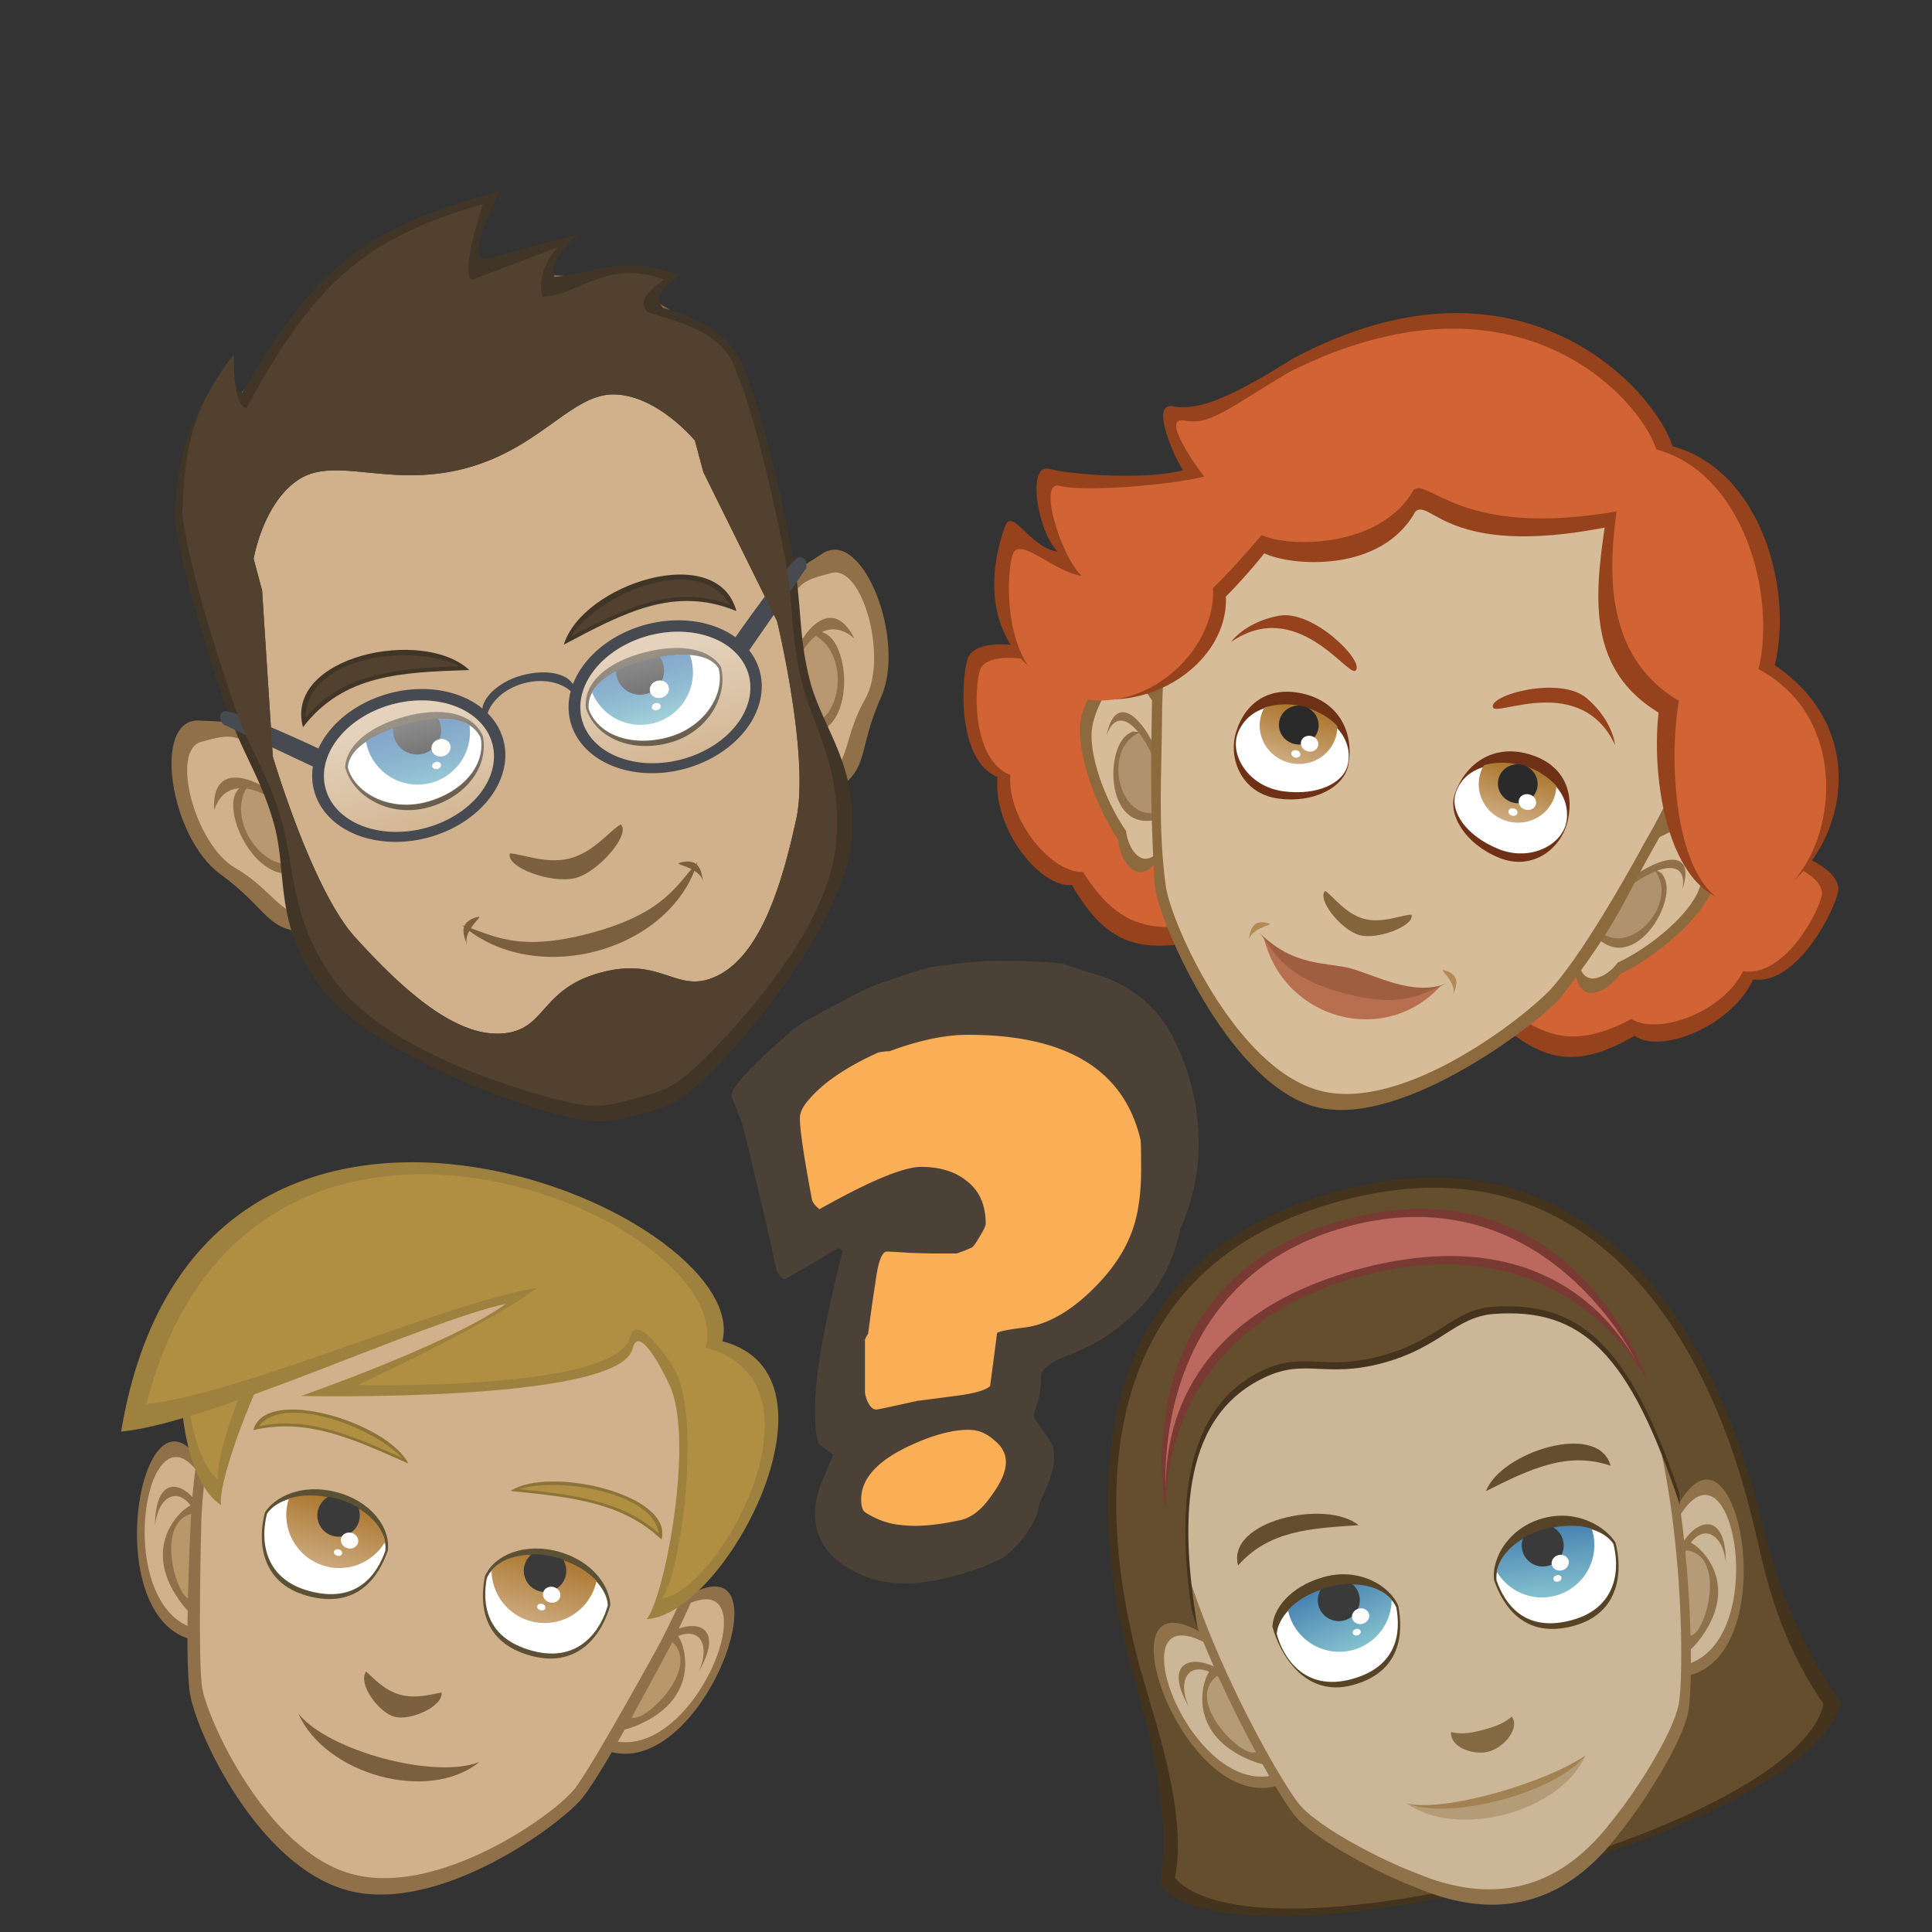<!--Created with Inkscape (http://www.inkscape.org/)--><svg xmlns:dc="http://purl.org/dc/elements/1.1/" xmlns:cc="http://creativecommons.org/ns#" xmlns:rdf="http://www.w3.org/1999/02/22-rdf-syntax-ns#" xmlns="http://www.w3.org/2000/svg" xmlns:xlink="http://www.w3.org/1999/xlink" xmlns:sodipodi="http://sodipodi.sourceforge.net/DTD/sodipodi-0.dtd" xmlns:inkscape="http://www.inkscape.org/namespaces/inkscape" width="100" height="100" sodipodi:version="0.32" inkscape:version="0.92.1 r15371" version="1.0" sodipodi:docname="family.svg"><rect width="100%" height="100%" fill="#333333" stroke="none"/><sodipodi:namedview pagecolor="#ffffff" bordercolor="#666666" borderopacity="1.0" inkscape:pageopacity="0.0" inkscape:pageshadow="2" inkscape:zoom="6.3055708" inkscape:cx="1.4109351" inkscape:cy="20.870502" inkscape:document-units="px" inkscape:current-layer="g984" height="100px" width="100px" inkscape:window-width="1884" inkscape:window-height="1051" inkscape:window-x="0" inkscape:window-y="0" showgrid="false" inkscape:snap-global="false" inkscape:window-maximized="1"/><defs><linearGradient gradientTransform="matrix(-.265 0 0 .265 67.684 232.308)" gradientUnits="userSpaceOnUse" y2="133.987" x2="91.167" y1="116.815" x1="91.167" id="e" xlink:href="#c" inkscape:collect="always"/><linearGradient id="b" inkscape:collect="always"><stop offset="0" style="stop-color:#2e67a5;stop-opacity:1"/><stop offset="1" style="stop-color:#8eccd3;stop-opacity:1"/></linearGradient><linearGradient id="a" inkscape:collect="always"><stop offset="0" style="stop-color:#fff;stop-opacity:1"/><stop offset="1" style="stop-color:#fff;stop-opacity:0"/></linearGradient><linearGradient gradientTransform="translate(.012)" gradientUnits="userSpaceOnUse" y2="271.605" x2="25.419" y1="263.195" x1="25.372" id="h" xlink:href="#a" inkscape:collect="always"/><linearGradient gradientTransform="matrix(-1 0 0 1 67.804 -.024)" gradientUnits="userSpaceOnUse" y2="267.677" x2="28.142" y1="263.067" x1="28.154" id="g" xlink:href="#b" inkscape:collect="always"/><linearGradient gradientTransform="translate(.012 -.024)" gradientUnits="userSpaceOnUse" y2="268.345" x2="27.675" y1="263.401" x1="27.753" id="f" xlink:href="#b" inkscape:collect="always"/><linearGradient gradientTransform="translate(-.106)" gradientUnits="userSpaceOnUse" y2="271.888" x2="-42.305" y1="262.959" x1="-42.494" id="i" xlink:href="#a" inkscape:collect="always"/><linearGradient inkscape:collect="always" id="c"><stop style="stop-color:#ad7932;stop-opacity:1" offset="0"/><stop style="stop-color:#d3b48e;stop-opacity:1" offset="1"/></linearGradient><linearGradient gradientTransform="matrix(.265 0 0 .265 0 232.308)" gradientUnits="userSpaceOnUse" y2="133.987" x2="91.167" y1="116.815" x1="91.167" id="d" xlink:href="#c" inkscape:collect="always"/><linearGradient gradientTransform="matrix(-.265 0 0 .265 67.342 229.749)" gradientUnits="userSpaceOnUse" y2="150.128" x2="90.721" y1="127.985" x1="90.721" id="k" xlink:href="#c" inkscape:collect="always"/><linearGradient gradientTransform="matrix(.265 0 0 .265 .53 229.749)" gradientUnits="userSpaceOnUse" y2="150.128" x2="90.721" y1="127.985" x1="90.721" id="j" xlink:href="#c" inkscape:collect="always"/><linearGradient gradientTransform="matrix(-.265 0 0 .265 67.273 229.22)" gradientUnits="userSpaceOnUse" y2="150.128" x2="90.721" y1="120.179" x1="86.261" id="m" xlink:href="#b" inkscape:collect="always"/><linearGradient gradientTransform="matrix(.265 0 0 .265 .46 229.22)" gradientUnits="userSpaceOnUse" y2="150.128" x2="90.721" y1="120.179" x1="86.261" id="l" xlink:href="#b" inkscape:collect="always"/></defs><g style="display:inline" inkscape:groupmode="layer" inkscape:label="Calque 1"><g transform="scale(.717) rotate(15 864.95 416.989)" inkscape:label="Calque 1"><path sodipodi:nodetypes="cccscsc" inkscape:connector-curvature="0" d="M23.653 280.83c-4.543 2.406-7.082 2.673-10.824-1.069-2.138.802-6.548-2.405-7.216-6.147-3.208-.401-4.41-6.415-4.277-7.75.134-1.337 3.074-2.273 6.415-1.605.668-.668 6.548-8.552 9.622-4.944 3.073 3.608 6.28 21.515 6.28 21.515z" style="display:inline;fill:#96421d;fill-opacity:1;stroke:none;stroke-width:.265px;stroke-linecap:butt;stroke-linejoin:miter;stroke-opacity:1"/><path sodipodi:nodetypes="cccscsc" inkscape:connector-curvature="0" d="M23.653 279.576c-4.326 2.114-6.743 2.349-10.306-.94-2.036.705-6.234-2.113-6.87-5.4-3.054-.353-4.2-5.637-4.072-6.811.127-1.175 2.926-1.997 6.107-1.41.636-.587 6.235-7.515 9.161-4.344 2.927 3.17 5.98 18.905 5.98 18.905z" style="display:inline;fill:#d16335;fill-opacity:1;stroke:none;stroke-width:.242px;stroke-linecap:butt;stroke-linejoin:miter;stroke-opacity:1"/><path style="display:inline;fill:#8c6a3e;fill-opacity:1;stroke:none;stroke-width:.265px;stroke-linecap:butt;stroke-linejoin:miter;stroke-opacity:1" d="M16.252 265.155c-1.04-.755-2.93-2.456-3.686-1.984-1.614.13-2.447 3.749-2.173 5.197.492 2.6 3.089 5.918 4.82 7.37.472 1.324 2.078 2.93 3.023.946.945-1.985-1.984-11.529-1.984-11.529z" inkscape:connector-curvature="0" sodipodi:nodetypes="ccscsc"/><path style="display:inline;fill:#d7bc99;fill-opacity:1;stroke:none;stroke-width:.23px;stroke-linecap:butt;stroke-linejoin:miter;stroke-opacity:1" d="M16.317 266.56c-.918-.647-2.682-2.671-3.35-2.267-1.425.111-1.877 3.118-1.635 4.36.435 2.227 2.728 5.07 4.256 6.315.417 1.133 1.835 2.51 2.67.81.834-1.7-1.941-9.217-1.941-9.217z" inkscape:connector-curvature="0" sodipodi:nodetypes="ccscsc"/><path style="display:inline;opacity:1;fill:#b0936e;fill-opacity:1;stroke:none;stroke-width:.161;stroke-linecap:butt;stroke-linejoin:round;stroke-miterlimit:4;stroke-dasharray:none;stroke-opacity:1" d="M15.87 273.556c-.863-.399-1.888-1.614-2.153-2.787-.258-1.144-.152-2.21.448-2.866l.667-.09.542.425c.225.124.797.774 1.06 1.01l.147.807.543 1.187c1.174 2.568-.542 2.644-1.255 2.314z" inkscape:connector-curvature="0" sodipodi:nodetypes="cccccccsc"/><path sodipodi:nodetypes="cccscsc" inkscape:connector-curvature="0" d="M44.055 280.83c4.544 2.406 7.083 2.673 10.825-1.069 2.138.802 6.548-2.405 7.216-6.147 3.207-.401 4.41-6.415 4.276-7.75-.133-1.337-3.073-2.273-6.414-1.605-.668-.668-6.548-8.552-9.622-4.944-3.073 3.608-6.28 21.515-6.28 21.515z" style="display:inline;fill:#96421d;fill-opacity:1;stroke:none;stroke-width:.265px;stroke-linecap:butt;stroke-linejoin:miter;stroke-opacity:1"/><path sodipodi:nodetypes="cccscsc" inkscape:connector-curvature="0" d="M44.055 279.576c4.326 2.114 6.744 2.349 10.306-.94 2.036.705 6.235-2.113 6.871-5.4 3.054-.353 4.199-5.637 4.072-6.811-.128-1.175-2.927-1.997-6.108-1.41-.636-.587-6.234-7.515-9.16-4.344-2.927 3.17-5.98 18.905-5.98 18.905z" style="display:inline;fill:#d16335;fill-opacity:1;stroke:none;stroke-width:.242px;stroke-linecap:butt;stroke-linejoin:miter;stroke-opacity:1"/><path style="display:inline;fill:#8c6a3e;fill-opacity:1;stroke:none;stroke-width:.265px;stroke-linecap:butt;stroke-linejoin:miter;stroke-opacity:1" d="M51.672 265.155c1.04-.755 2.93-2.456 3.685-1.984 1.615.13 2.448 3.749 2.173 5.197-.492 2.6-3.088 5.918-4.819 7.37-.472 1.324-2.079 2.93-3.024.946-.944-1.985 1.985-11.529 1.985-11.529z" inkscape:connector-curvature="0" sodipodi:nodetypes="ccscsc"/><path style="display:inline;fill:#d7bc99;fill-opacity:1;stroke:none;stroke-width:.23px;stroke-linecap:butt;stroke-linejoin:miter;stroke-opacity:1" d="M51.607 266.56c.918-.647 2.681-2.671 3.349-2.267 1.426.111 1.878 3.118 1.636 4.36-.435 2.227-2.728 5.07-4.256 6.315-.417 1.133-1.836 2.51-2.67.81-.835-1.7 1.94-9.217 1.94-9.217z" inkscape:connector-curvature="0" sodipodi:nodetypes="ccscsc"/><path style="display:inline;opacity:1;fill:#b0936e;fill-opacity:1;stroke:none;stroke-width:.161;stroke-linecap:butt;stroke-linejoin:round;stroke-miterlimit:4;stroke-dasharray:none;stroke-opacity:1" d="M52.054 273.556c.862-.399 1.888-1.614 2.152-2.787.259-1.144.153-2.21-.448-2.866l-.6-.157-.742.626c-.225.124-.664.64-.927.876l-.147.807-.61 1.521c-1.05 2.621.61 2.31 1.322 1.98z" inkscape:connector-curvature="0" sodipodi:nodetypes="cccccccsc"/><path style="display:inline;fill:#8f7049;fill-opacity:1;stroke:none;stroke-width:.231px;stroke-linecap:butt;stroke-linejoin:miter;stroke-opacity:1" d="M55.48 268.685c-.37-4.522-7.171 3.851-4.477 4.614 2.339.534 4.407-3.73 2.202-5.448 2.48-.076 1.14 7.246-2.355 5.97-3.529-1.287 4.962-11.22 4.63-5.136z" inkscape:connector-curvature="0" sodipodi:nodetypes="cccscc"/><path style="display:inline;fill:#8f7049;fill-opacity:1;stroke:none;stroke-width:.231px;stroke-linecap:butt;stroke-linejoin:miter;stroke-opacity:1" d="M12.443 268.685c.371-4.522 7.172 3.851 4.477 4.614-2.339.534-4.407-3.73-2.202-5.448-2.48-.076-1.14 7.246 2.355 5.97 3.53-1.287-4.961-11.22-4.63-5.136z" inkscape:connector-curvature="0" sodipodi:nodetypes="cccscc"/><path style="display:inline;fill:#8c6a3e;fill-opacity:1;stroke:none;stroke-width:.277px;stroke-linecap:butt;stroke-linejoin:miter;stroke-opacity:1" d="M33.937 290.675c-6.628 0-14.674-10.402-15.364-12.52-1.693-5.199-2.312-7.556-3.37-11.802-.539-2.162-7.78-28.972 18.734-28.972 26.514 0 19.856 24.66 18.734 28.972-1.058 4.07-1.046 5.9-3.704 12.207-.602 1.43-8.401 12.115-15.03 12.115z" inkscape:connector-curvature="0" sodipodi:nodetypes="sssssss"/><path style="display:inline;fill:#d7bc99;fill-opacity:1;stroke:none;stroke-width:.265px;stroke-linecap:butt;stroke-linejoin:miter;stroke-opacity:1" d="M33.937 289.466c-6.35 0-13.529-9.002-14.527-11.35-1.615-3.799-2.406-7.786-3.465-11.864-.534-2.059-7.408-27.662 17.992-27.662 25.4 0 19.106 23.556 17.992 27.662 0 0-1.893 8.09-3.704 11.704-1.124 2.242-7.938 11.51-14.288 11.51z" inkscape:connector-curvature="0" sodipodi:nodetypes="sssssss"/><path style="display:inline;opacity:1;fill:#b86f4f;fill-opacity:1;stroke:none;stroke-width:.509;stroke-linecap:butt;stroke-linejoin:round;stroke-miterlimit:4;stroke-dasharray:none;stroke-opacity:1" d="M40.44 279.875c-2.73 5.345-10.291 5.347-13.23 0 1.417 1.095 2.439 1.793 6.614 1.793s5.198-.698 6.615-1.793z" inkscape:connector-curvature="0" sodipodi:nodetypes="ccsc"/><path style="display:inline;fill:#84643a;fill-opacity:1;stroke:none;stroke-width:.237px;stroke-linecap:butt;stroke-linejoin:miter;stroke-opacity:1" d="M30.601 275.438c.66.22 1.842 1.22 3.224 1.22 1.381 0 2.533-.976 3.236-1.177.448.689-1.855 2.397-3.236 2.397-1.382 0-3.684-1.708-3.224-2.44z" inkscape:connector-curvature="0" sodipodi:nodetypes="czczc"/><path style="display:inline;opacity:1;fill:#a05e41;fill-opacity:1;stroke:none;stroke-width:.537;stroke-linecap:butt;stroke-linejoin:round;stroke-miterlimit:4;stroke-dasharray:none;stroke-opacity:1" d="M40.776 279.632c-2.073 1.544-5.137.732-6.953.732-1.816 0-3.926.949-6.95-.732 1.49 1.162 2.563 2.588 6.951 2.588s5.462-1.426 6.952-2.588z" inkscape:connector-curvature="0" sodipodi:nodetypes="czcsc"/><path style="display:inline;opacity:1;fill:#6f3116;fill-opacity:1;stroke:none;stroke-width:.523;stroke-linecap:butt;stroke-linejoin:round;stroke-miterlimit:4;stroke-dasharray:none;stroke-opacity:1" d="M29.86 266.24c.119 1.596-1.662 3.321-4.3 3.639-2.563.309-4.237-1.794-4.142-3.9.102-2.287 1.56-3.885 4.143-3.885 2.583 0 4.13 1.862 4.3 4.146z" inkscape:connector-curvature="0" sodipodi:nodetypes="sssss"/><path inkscape:connector-curvature="0" style="display:inline;opacity:1;fill:#fff;fill-opacity:1;stroke:none;stroke-width:.462;stroke-linecap:butt;stroke-linejoin:round;stroke-miterlimit:4;stroke-dasharray:none;stroke-opacity:1" d="M29.813 266.299c0 1.272-1.485 2.653-4.016 2.976-2.51.321-4.527-1.569-4.218-3.369.313-1.826 2.005-2.773 3.982-2.773 2.53 0 4.252 1.34 4.252 3.166z" sodipodi:nodetypes="sssss"/><path style="display:inline;opacity:1;fill:url(#d);fill-opacity:1;stroke:none;stroke-width:.529;stroke-linecap:butt;stroke-linejoin:round;stroke-miterlimit:4;stroke-dasharray:none;stroke-opacity:1" d="M25.56 263c-.88 0-1.822.294-2.624.781a2.806 2.74 0 0 0-.085.652 2.806 2.74 0 0 0 2.807 2.74 2.806 2.74 0 0 0 2.806-2.74 2.806 2.74 0 0 0-.099-.72c-.724-.45-1.684-.713-2.804-.713z" inkscape:connector-curvature="0"/><ellipse style="display:inline;opacity:1;fill:#2a2a2a;fill-opacity:1;stroke:none;stroke-width:.271;stroke-linecap:butt;stroke-linejoin:round;stroke-miterlimit:4;stroke-dasharray:none;stroke-opacity:1" cx="25.658" cy="264.366" rx="1.437" ry="1.403"/><ellipse style="display:inline;opacity:1;fill:#fff;fill-opacity:1;stroke:none;stroke-width:.529;stroke-linecap:butt;stroke-linejoin:round;stroke-miterlimit:4;stroke-dasharray:none;stroke-opacity:1" cx="26.76" cy="265.463" rx="0.635" ry="0.568"/><ellipse style="display:inline;opacity:1;fill:#fff;fill-opacity:1;stroke:none;stroke-width:.529;stroke-linecap:butt;stroke-linejoin:round;stroke-miterlimit:4;stroke-dasharray:none;stroke-opacity:1" cx="25.992" cy="266.432" rx="0.334" ry="0.267"/><path style="display:inline;fill:#b38a54;fill-opacity:.992;stroke:none;stroke-width:.268px;stroke-linecap:butt;stroke-linejoin:miter;stroke-opacity:1" d="M26.17 280.331c0-.529-.277-1.587 1.088-1.587.544 0-1.089.529-1.089 1.587z" inkscape:connector-curvature="0" sodipodi:nodetypes="csc"/><path style="display:inline;fill:#b38a54;fill-opacity:.992;stroke:none;stroke-width:.268px;stroke-linecap:butt;stroke-linejoin:miter;stroke-opacity:1" d="M41.479 280.331c0-.529.276-1.587-1.089-1.587-.544 0 1.089.529 1.089 1.587z" inkscape:connector-curvature="0" sodipodi:nodetypes="csc"/><path style="display:inline;opacity:1;fill:#6f3116;fill-opacity:1;stroke:none;stroke-width:.523;stroke-linecap:butt;stroke-linejoin:round;stroke-miterlimit:4;stroke-dasharray:none;stroke-opacity:1" d="M37.824 266.24c-.118 1.596 1.662 3.321 4.3 3.639 2.563.309 4.17-1.794 4.076-3.9-.103-2.287-1.493-3.885-4.076-3.885-2.584 0-4.13 1.862-4.3 4.146z" inkscape:connector-curvature="0" sodipodi:nodetypes="sssss"/><path inkscape:connector-curvature="0" style="display:inline;opacity:1;fill:#fff;fill-opacity:1;stroke:none;stroke-width:.462;stroke-linecap:butt;stroke-linejoin:round;stroke-miterlimit:4;stroke-dasharray:none;stroke-opacity:1" d="M37.871 266.299c0 1.272 1.485 2.653 4.016 2.976 2.511.321 4.527-1.569 4.218-3.369-.313-1.826-2.004-2.773-3.981-2.773-2.532 0-4.253 1.34-4.253 3.166z" sodipodi:nodetypes="sssss"/><path style="display:inline;opacity:1;fill:url(#e);fill-opacity:1;stroke:none;stroke-width:.529;stroke-linecap:butt;stroke-linejoin:round;stroke-miterlimit:4;stroke-dasharray:none;stroke-opacity:1" d="M42.123 263c.88 0 1.823.294 2.626.781a2.806 2.74 0 0 1 .084.652 2.806 2.74 0 0 1-2.807 2.74 2.806 2.74 0 0 1-2.806-2.74 2.806 2.74 0 0 1 .099-.72c.724-.45 1.684-.713 2.804-.713z" inkscape:connector-curvature="0"/><ellipse transform="scale(-1 1)" style="display:inline;opacity:1;fill:#2a2a2a;fill-opacity:1;stroke:none;stroke-width:.271;stroke-linecap:butt;stroke-linejoin:round;stroke-miterlimit:4;stroke-dasharray:none;stroke-opacity:1" cx="-42.026" cy="264.366" rx="1.437" ry="1.403"/><ellipse transform="scale(-1 1)" style="display:inline;opacity:1;fill:#fff;fill-opacity:1;stroke:none;stroke-width:.529;stroke-linecap:butt;stroke-linejoin:round;stroke-miterlimit:4;stroke-dasharray:none;stroke-opacity:1" cx="-43.04" cy="265.463" rx="0.635" ry="0.568"/><ellipse transform="scale(-1 1)" style="display:inline;opacity:1;fill:#fff;fill-opacity:1;stroke:none;stroke-width:.529;stroke-linecap:butt;stroke-linejoin:round;stroke-miterlimit:4;stroke-dasharray:none;stroke-opacity:1" cx="-42.221" cy="266.432" rx="0.334" ry="0.267"/><path sodipodi:nodetypes="cssc" inkscape:connector-curvature="0" d="M19.377 259.844c3.742-4.41 8.808.268 9.22-.334.542-.789-4.075-3.474-6.347-2.405-2.272 1.069-2.873 2.74-2.873 2.74z" style="display:inline;fill:#96421d;fill-opacity:1;stroke:none;stroke-width:.265px;stroke-linecap:butt;stroke-linejoin:miter;stroke-opacity:1"/><path sodipodi:nodetypes="cssc" inkscape:connector-curvature="0" d="M48.087 259.844c-3.742-4.41-8.808.268-9.22-.334-.542-.789 4.075-3.474 6.347-2.405 2.272 1.069 2.873 2.74 2.873 2.74z" style="display:inline;fill:#96421d;fill-opacity:1;stroke:none;stroke-width:.265px;stroke-linecap:butt;stroke-linejoin:miter;stroke-opacity:1"/><path sodipodi:nodetypes="ccscccscscsscccc" inkscape:connector-curvature="0" d="M43.298 244.882c.61 5.296 1.572 10.25 7.216 11.894.802 5.345 4.677 13.63 9.889 11.493 5.212-2.139 6.949-13.631-2.673-16.972-.133-5.746-4.677-13.353-11.225-13.353-2.138-3.474-14.433-11.76-28.063.936-3.609 3.875-5.613 5.468-7.484 5.602-1.87.133 1.336 3.875 1.87 4.276-2.27 1.336-7.616 2.405-9.353 2.405-1.738 0 .4 4.677 2.138 5.613-2.005.267-4.01-2.272-4.143-.802-.134 1.47-.535 8.018 5.88 10.023 6.414 2.004 12.428-4.143 10.824-9.221 1.203-2.138 1.871-3.742 1.871-3.742 2.138.401 8.553-.802 9.756-5.746.847-1.19 3.135 2.639 13.497-2.406z" style="display:inline;fill:#96421d;fill-opacity:1;stroke:none;stroke-width:.265px;stroke-linecap:butt;stroke-linejoin:miter;stroke-opacity:1"/><path sodipodi:nodetypes="ccscccscscsscccc" inkscape:connector-curvature="0" d="M43.827 243.531c.61 5.037 2.235 10.477 7.879 12.04.468 5.084 3.721 14.325 8.301 13.113 5.806-1.536 5.705-14.706-3.335-16.808-.134-5.464-4.677-13.407-11.225-13.407-2.139-3.305-13.375-10.655-27.005 1.418-3.609 3.686-4.555 5.252-6.426 5.38-1.87.127 1.866 3.156 2.4 3.537-2.271 1.271-8.146 3.346-9.883 3.346-1.737 0 1.46 4.977 3.196 5.867-2.004.254-5.067-1.632-5.2-.234-.134 1.398 1.213 7.369 4.82 8.473 6.4 1.96 11.37-4.998 9.767-9.827 1.203-2.033 2.4-4.616 2.4-4.616 2.138.38 8.553-1.292 9.755-5.994.848-1.133 4.194 2.51 14.556-2.288z" style="display:inline;fill:#d16335;fill-opacity:1;stroke:none;stroke-width:.258px;stroke-linecap:butt;stroke-linejoin:miter;stroke-opacity:1"/></g><g transform="rotate(-15 -634.965 122.296) scale(.798)" inkscape:label="Calque 1"><path sodipodi:nodetypes="ccscc" inkscape:connector-curvature="0" d="M18.384 263.7c-2.535-3.14-2.535-3.14-5.464-4.055-2.93-.915-3.779 6.834-1.244 9.976 2.535 3.141 1.807 4.299 4.736 5.213 2.93.915 1.972-11.133 1.972-11.133z" style="display:inline;fill:#8f7049;fill-opacity:1;stroke:none;stroke-width:.328px;stroke-linecap:butt;stroke-linejoin:miter;stroke-opacity:1"/><path inkscape:connector-curvature="0" d="M16.945 263.133c-2.117-2.116-2.117-2.116-4.233-2.116-2.117 0-2.117 6.35 0 8.466 2.116 2.117 2.116 4.234 4.233 4.234 2.117 0 0-10.584 0-10.584z" style="display:inline;fill:#d0b18b;fill-opacity:1;stroke:none;stroke-width:.265px;stroke-linecap:butt;stroke-linejoin:miter;stroke-opacity:1"/><path inkscape:connector-curvature="0" d="M15.799 270.38c-.862-.398-1.699-1.565-1.963-2.739-.259-1.144-.011-2.447.59-3.102l.265-.29.409.225c.224.123.623.418.886.654l.477.43v2.498c0 2.823.049 2.655-.664 2.325z" style="display:inline;opacity:1;fill:#b99871;fill-opacity:1;stroke:none;stroke-width:.161;stroke-linecap:butt;stroke-linejoin:round;stroke-miterlimit:4;stroke-dasharray:none;stroke-opacity:1"/><path sodipodi:nodetypes="cccscc" inkscape:connector-curvature="0" d="M12.373 265.51c2.382-3.608 7.171 3.851 4.477 4.614-2.339.534-4.077-3.918-1.871-5.637-2.673-.46-1.47 7.336 2.071 6.16 3.541-1.176-3.541-10.711-4.677-5.137z" style="display:inline;fill:#8f7049;fill-opacity:1;stroke:none;stroke-width:.231px;stroke-linecap:butt;stroke-linejoin:miter;stroke-opacity:1"/><path sodipodi:nodetypes="ccscc" inkscape:connector-curvature="0" d="M49.35 263.7c2.534-3.14 2.534-3.14 5.464-4.055 2.929-.915 3.778 6.834 1.243 9.976-2.535 3.141-1.806 4.299-4.736 5.213-2.93.915-1.972-11.133-1.972-11.133z" style="display:inline;fill:#8f7049;fill-opacity:1;stroke:none;stroke-width:.328px;stroke-linecap:butt;stroke-linejoin:miter;stroke-opacity:1"/><path inkscape:connector-curvature="0" d="M50.788 263.133c2.117-2.116 2.117-2.116 4.234-2.116 2.116 0 2.116 6.35 0 8.466-2.117 2.117-2.117 4.234-4.234 4.234-2.116 0 0-10.584 0-10.584z" style="display:inline;fill:#d0b18b;fill-opacity:1;stroke:none;stroke-width:.265px;stroke-linecap:butt;stroke-linejoin:miter;stroke-opacity:1"/><path inkscape:connector-curvature="0" d="M51.935 270.38c.861-.398 1.698-1.565 1.963-2.739.258-1.144.01-2.447-.59-3.102l-.266-.29-.408.225a5.973 5.973 0 0 0-.886.654l-.478.43v2.498c0 2.823-.048 2.655.665 2.325z" style="display:inline;opacity:1;fill:#b99871;fill-opacity:1;stroke:none;stroke-width:.161;stroke-linecap:butt;stroke-linejoin:round;stroke-miterlimit:4;stroke-dasharray:none;stroke-opacity:1"/><path sodipodi:nodetypes="sssssss" inkscape:connector-curvature="0" d="M33.878 289.736c-6.628 0-17.675-11.084-17.675-13.301V265.35c0-2.217-8.838-28.82 17.675-28.82 26.514 0 17.676 24.386 17.676 28.82v11.085c0 2.217-11.047 13.301-17.676 13.301z" style="display:inline;fill:#8f7049;fill-opacity:1;stroke:none;stroke-width:.277px;stroke-linecap:butt;stroke-linejoin:miter;stroke-opacity:1"/><path sodipodi:nodetypes="cccscc" inkscape:connector-curvature="0" d="M55.36 265.51c-2.381-3.608-7.17 3.851-4.476 4.614 2.338.534 4.076-3.918 1.87-5.637 2.673-.46 1.47 7.336-2.07 6.16-3.542-1.176 3.54-10.711 4.677-5.137z" style="display:inline;fill:#8f7049;fill-opacity:1;stroke:none;stroke-width:.231px;stroke-linecap:butt;stroke-linejoin:miter;stroke-opacity:1"/><path sodipodi:nodetypes="sssssss" inkscape:connector-curvature="0" d="M33.878 288.533c-6.35 0-16.933-10.583-16.933-12.7V265.25c0-2.117-8.467-27.517 16.933-27.517s16.934 23.284 16.934 27.517v10.583c0 2.117-10.584 12.7-16.934 12.7z" style="display:inline;fill:#d0b18b;fill-opacity:1;stroke:none;stroke-width:.265px;stroke-linecap:butt;stroke-linejoin:miter;stroke-opacity:1"/><path sodipodi:nodetypes="ccsc" inkscape:connector-curvature="0" d="M41.78 276.892c-3.26 5.164-12.292 5.166-15.804 0 1.693 1.058 2.915 2.645 7.902 2.645 4.988 0 6.21-1.587 7.903-2.645z" style="display:inline;opacity:1;fill:#7a603e;fill-opacity:1;stroke:none;stroke-width:.547;stroke-linecap:butt;stroke-linejoin:round;stroke-miterlimit:4;stroke-dasharray:none;stroke-opacity:1"/><path sodipodi:nodetypes="csc" inkscape:connector-curvature="0" d="M25.94 278.215c0-.53-.285-1.588 1.13-1.588.564 0-1.13.53-1.13 1.588z" style="display:inline;fill:#7a603e;fill-opacity:1;stroke:none;stroke-width:.273px;stroke-linecap:butt;stroke-linejoin:miter;stroke-opacity:1"/><path sodipodi:nodetypes="csc" inkscape:connector-curvature="0" d="M41.816 278.215c0-.53.286-1.588-1.13-1.588-.564 0 1.13.53 1.13 1.588z" style="display:inline;fill:#7a603e;fill-opacity:1;stroke:none;stroke-width:.273px;stroke-linecap:butt;stroke-linejoin:miter;stroke-opacity:1"/><path sodipodi:nodetypes="ccccssssssssscccccccssscccssssscccss" inkscape:connector-curvature="0" d="M40.637 231.54c-9.487-.067-13.181 2.08-19.51 8.291-.671-.489-.153-1.572.132-2.539-4.218 3.18-5.427 6.127-6.43 9.058-.526 3.428-.179 9.689-.001 12.55.22 3.532 1.019 5.272 1.058 8.467.04 3.194-1.602 6.094 0 10.583s8.147 9.481 11.642 11.642c3.495 2.16 4.119 2.116 6.35 2.116s2.855.044 6.35-2.116c3.495-2.16 10.04-7.153 11.642-11.642 1.602-4.489-.04-7.389 0-10.583.039-3.195.838-4.935 1.058-8.467.184-2.96.546-9.408-.063-12.9-.642-2.32-2.325-3.339-3.944-4.437-.435-.902.559-1.328 1.604-1.737-3.226-2.264-5.336-1.549-7.884-2.005-.104-.92 1.011-1.597 2.138-2.272h-6.28c-.707-.548.611-2.22 2.137-4.009zM24.31 246.058c2.408.018 5.143 2.259 9.567 2.259 5.057 0 7.907-2.927 10.584-2.117 2.676.81 4.233 4.233 4.233 4.233v2.117l2.117 10.583s-.222 9.018-2.117 12.7c-1.895 3.683-4.38 7.752-7.408 8.467-3.028.715-3.175-2.117-7.409-2.117-4.233 0-4.38 2.832-7.408 2.117-3.028-.715-5.513-4.784-7.408-8.467-1.895-3.682-2.117-12.7-2.117-12.7l2.117-10.583v-2.117s1.556-3.423 4.233-4.233a3.39 3.39 0 0 1 1.016-.142z" style="display:inline;fill:#413527;fill-opacity:1;stroke:none;stroke-width:.265px;stroke-linecap:butt;stroke-linejoin:miter;stroke-opacity:1"/><path sodipodi:nodetypes="cscsc" inkscape:connector-curvature="0" d="M30.447 265.395c-.149 2.03-2.096 3.546-4.66 3.542-2.575-.005-4.494-1.948-4.494-3.904.373-1.21 1.941-2.14 4.493-2.177 2.568-.037 4.426.897 4.66 2.54" style="display:inline;opacity:1;fill:#50422f;fill-opacity:1;stroke:none;stroke-width:.529;stroke-linecap:butt;stroke-linejoin:round;stroke-miterlimit:4;stroke-dasharray:none;stroke-opacity:1"/><path sodipodi:nodetypes="cscsc" inkscape:connector-curvature="0" d="M30.28 265.468c-.143 1.778-2.02 3.105-4.49 3.101-2.48-.004-4.33-1.771-4.33-3.484.36-1.06 1.87-1.662 4.33-1.694 2.473-.033 4.263.639 4.49 2.077" style="display:inline;opacity:1;fill:#fff;fill-opacity:1;stroke:none;stroke-width:.486;stroke-linecap:butt;stroke-linejoin:round;stroke-miterlimit:4;stroke-dasharray:none;stroke-opacity:1"/><path inkscape:connector-curvature="0" d="M25.79 263.367c-1.124.015-2.046.15-2.754.392a3.402 3.402 0 0 0-.015.286 3.402 3.402 0 0 0 3.402 3.402 3.402 3.402 0 0 0 3.371-2.974c-.727-.768-2.178-1.13-4.005-1.106z" style="display:inline;opacity:1;fill:url(#f);fill-opacity:1;stroke:none;stroke-width:.529;stroke-linecap:butt;stroke-linejoin:round;stroke-miterlimit:4;stroke-dasharray:none;stroke-opacity:1"/><path inkscape:connector-curvature="0" d="M25.79 263.343c-.289.004-.563.017-.825.036a1.56 1.56 0 0 0-.102.548 1.56 1.56 0 0 0 1.56 1.56 1.56 1.56 0 0 0 1.559-1.56 1.56 1.56 0 0 0-.052-.394c-.624-.137-1.346-.2-2.14-.19z" style="display:inline;opacity:1;fill:#3a3a3a;fill-opacity:1;stroke:none;stroke-width:.472;stroke-linecap:butt;stroke-linejoin:round;stroke-miterlimit:4;stroke-dasharray:none;stroke-opacity:1"/><ellipse ry="0.567" rx="0.626" cy="265.415" cx="27.63" style="display:inline;opacity:1;fill:#fdfcfa;fill-opacity:1;stroke:none;stroke-width:.529;stroke-linecap:butt;stroke-linejoin:round;stroke-miterlimit:4;stroke-dasharray:none;stroke-opacity:1"/><ellipse ry="0.236" rx="0.295" cy="266.455" cx="27.058" style="display:inline;opacity:1;fill:#fdfcfa;fill-opacity:1;stroke:none;stroke-width:.529;stroke-linecap:butt;stroke-linejoin:round;stroke-miterlimit:4;stroke-dasharray:none;stroke-opacity:1"/><path sodipodi:nodetypes="cscsc" inkscape:connector-curvature="0" d="M37.368 265.395c.15 2.03 2.096 3.546 4.66 3.542 2.575-.005 4.494-1.948 4.494-3.904-.372-1.21-1.941-2.14-4.493-2.177-2.568-.037-4.426.897-4.66 2.54" style="display:inline;opacity:1;fill:#50422f;fill-opacity:1;stroke:none;stroke-width:.529;stroke-linecap:butt;stroke-linejoin:round;stroke-miterlimit:4;stroke-dasharray:none;stroke-opacity:1"/><path sodipodi:nodetypes="cscsc" inkscape:connector-curvature="0" d="M37.535 265.468c.144 1.778 2.02 3.105 4.49 3.101 2.48-.004 4.33-1.771 4.33-3.484-.359-1.06-1.87-1.662-4.33-1.694-2.473-.033-4.263.639-4.49 2.077" style="display:inline;opacity:1;fill:#fff;fill-opacity:1;stroke:none;stroke-width:.486;stroke-linecap:butt;stroke-linejoin:round;stroke-miterlimit:4;stroke-dasharray:none;stroke-opacity:1"/><path inkscape:connector-curvature="0" d="M42.026 263.367c1.123.015 2.046.15 2.754.392a3.402 3.402 0 0 1 .014.286 3.402 3.402 0 0 1-3.402 3.402 3.402 3.402 0 0 1-3.37-2.974c.726-.768 2.177-1.13 4.004-1.106z" style="display:inline;opacity:1;fill:url(#g);fill-opacity:1;stroke:none;stroke-width:.529;stroke-linecap:butt;stroke-linejoin:round;stroke-miterlimit:4;stroke-dasharray:none;stroke-opacity:1"/><ellipse transform="scale(-1 1)" ry="0.236" rx="0.295" cy="266.455" cx="-41.804" style="display:inline;opacity:1;fill:#fdfcfa;fill-opacity:1;stroke:none;stroke-width:.529;stroke-linecap:butt;stroke-linejoin:round;stroke-miterlimit:4;stroke-dasharray:none;stroke-opacity:1"/><path inkscape:connector-curvature="0" d="M42.026 263.343c.288.004.562.017.824.036a1.56 1.56 0 0 1 .102.548 1.56 1.56 0 0 1-1.56 1.56 1.56 1.56 0 0 1-1.559-1.56 1.56 1.56 0 0 1 .052-.394c.624-.137 1.347-.2 2.141-.19z" style="display:inline;opacity:1;fill:#3a3a3a;fill-opacity:1;stroke:none;stroke-width:.472;stroke-linecap:butt;stroke-linejoin:round;stroke-miterlimit:4;stroke-dasharray:none;stroke-opacity:1"/><ellipse transform="scale(-1 1)" ry="0.567" rx="0.626" cy="265.415" cx="-42.291" style="display:inline;opacity:1;fill:#fdfcfa;fill-opacity:1;stroke:none;stroke-width:.529;stroke-linecap:butt;stroke-linejoin:round;stroke-miterlimit:4;stroke-dasharray:none;stroke-opacity:1"/><path inkscape:connector-curvature="0" d="M25.312 261.14a6.355 4.843 0 0 0-6.354 4.842 6.355 4.843 0 0 0 6.354 4.843 6.355 4.843 0 0 0 6.355-4.843 6.355 4.843 0 0 0-6.355-4.842zm0 .738a5.599 4.152 0 0 1 5.599 4.152 5.599 4.152 0 0 1-5.599 4.151 5.599 4.152 0 0 1-5.598-4.151 5.599 4.152 0 0 1 5.598-4.152z" style="display:inline;opacity:1;fill:#474a50;fill-opacity:1;stroke:none;stroke-width:.525;stroke-linecap:butt;stroke-linejoin:round;stroke-miterlimit:4;stroke-dasharray:none;stroke-opacity:1"/><ellipse ry="4.152" rx="5.599" cy="266.03" cx="25.312" style="display:inline;opacity:.42;fill:url(#h);fill-opacity:1;stroke:none;stroke-width:.457;stroke-linecap:butt;stroke-linejoin:round;stroke-miterlimit:4;stroke-dasharray:none;stroke-opacity:1"/><path d="M42.53 261.14a6.355 4.843 0 0 1 6.354 4.842 6.355 4.843 0 0 1-6.355 4.843 6.355 4.843 0 0 1-6.354-4.843 6.355 4.843 0 0 1 6.354-4.842zm0 .738a5.599 4.152 0 0 0-5.6 4.152 5.599 4.152 0 0 0 5.6 4.151 5.599 4.152 0 0 0 5.598-4.151 5.599 4.152 0 0 0-5.599-4.152z" style="display:inline;opacity:1;fill:#474a50;fill-opacity:1;stroke:none;stroke-width:.525;stroke-linecap:butt;stroke-linejoin:round;stroke-miterlimit:4;stroke-dasharray:none;stroke-opacity:1" inkscape:connector-curvature="0"/><ellipse transform="scale(-1 1)" ry="4.152" rx="5.599" cy="266.03" cx="-42.529" style="display:inline;opacity:.42;fill:url(#i);fill-opacity:1;stroke:none;stroke-width:.457;stroke-linecap:butt;stroke-linejoin:round;stroke-miterlimit:4;stroke-dasharray:none;stroke-opacity:1"/><path sodipodi:nodetypes="ccccccc" inkscape:connector-curvature="0" d="M33.911 262.236c-1.709 0-3.095.9-3.095 1.715.001.178.033.356.092.529.336-1.005 1.577-1.714 3.003-1.715 1.427 0 2.667.71 3.004 1.714.06-.172.09-.35.091-.528 0-1.003-1.385-1.715-3.095-1.715z" style="display:inline;opacity:1;fill:#474a50;fill-opacity:1;stroke:none;stroke-width:.529;stroke-linecap:butt;stroke-linejoin:round;stroke-miterlimit:4;stroke-dasharray:none;stroke-opacity:1"/><path sodipodi:nodetypes="zcccz" inkscape:connector-curvature="0" d="M14.61 259.486c.548-.146 5.67 4.205 5.67 4.205l-.708.992-5.197-4.394s-.311-.657.236-.803z" style="display:inline;fill:#474a50;fill-opacity:1;stroke:none;stroke-width:.265px;stroke-linecap:butt;stroke-linejoin:miter;stroke-opacity:1"/><path sodipodi:nodetypes="zcccz" inkscape:connector-curvature="0" d="M53.294 259.486c-.547-.146-5.67 4.205-5.67 4.205l.709.992 5.197-4.394s.311-.657-.236-.803z" style="display:inline;fill:#474a50;fill-opacity:1;stroke:none;stroke-width:.265px;stroke-linecap:butt;stroke-linejoin:miter;stroke-opacity:1"/><path sodipodi:nodetypes="czczc" inkscape:connector-curvature="0" d="M30.174 273.187c.758.24 2.117 1.323 3.704 1.323 1.588 0 2.91-1.058 3.719-1.275.515.746-2.131 2.598-3.719 2.598-1.587 0-4.233-1.852-3.704-2.646z" style="display:inline;fill:#7b613f;fill-opacity:1;stroke:none;stroke-width:.265px;stroke-linecap:butt;stroke-linejoin:miter;stroke-opacity:1"/><path sodipodi:nodetypes="ccc" inkscape:connector-curvature="0" d="M19.326 261.81c0-4.762 9.199-4.276 11.377-.793-4.318-.998-7.937-1.838-11.377.793z" style="display:inline;fill:#413527;fill-opacity:1;stroke:none;stroke-width:.265px;stroke-linecap:butt;stroke-linejoin:miter;stroke-opacity:1"/><path sodipodi:nodetypes="ccc" inkscape:connector-curvature="0" d="M48.43 261.81c0-4.762-9.198-4.276-11.377-.793 4.318-.998 7.938-1.838 11.377.793z" style="display:inline;fill:#413527;fill-opacity:1;stroke:none;stroke-width:.265px;stroke-linecap:butt;stroke-linejoin:miter;stroke-opacity:1"/><path sodipodi:nodetypes="cccssssssssscccccccccscccssssscccssc" inkscape:connector-curvature="0" d="M21.126 240.89c-.67-.49-.152-2.63.133-3.598-4.218 3.18-4.898 6.127-5.9 9.058-.527 3.428-.18 9.689-.001 12.55.22 3.532 1.019 5.272 1.058 8.467.04 3.194-1.073 6.094.53 10.583 1.602 4.489 7.088 8.423 10.583 10.583s4.119 2.117 6.35 2.117 2.855.044 6.35-2.117c3.495-2.16 8.98-6.094 10.583-10.583 1.602-4.489.49-7.389.53-10.583.039-3.195.838-4.935 1.058-8.467.184-2.96.546-9.408-.063-12.9-.642-2.32-2.854-3.339-4.473-4.437-.435-.902.559-1.328 1.604-1.737-3.227-2.264-5.336-.49-7.885-.947-.104-.92.634-2.183 1.76-2.857l-5.902.586c-.706-.549 1.942-4.551 1.942-4.551-7.786.144-11.761 1.952-18.256 8.833zm3.185 5.168c2.408.018 5.143 2.259 9.567 2.259 5.057 0 7.907-2.927 10.584-2.117 2.676.81 4.233 4.233 4.233 4.233v2.117l2.117 10.583s-.222 9.018-2.117 12.7c-1.895 3.683-4.38 7.752-7.408 8.467-3.028.715-3.175-2.117-7.409-2.117-4.233 0-4.38 2.832-7.408 2.117-3.028-.715-5.513-4.784-7.408-8.467-1.895-3.682-2.117-12.7-2.117-12.7l2.117-10.583v-2.117s1.556-3.423 4.233-4.233a3.39 3.39 0 0 1 1.016-.142z" style="display:inline;fill:#51412e;fill-opacity:1;stroke:none;stroke-width:.265px;stroke-linecap:butt;stroke-linejoin:miter;stroke-opacity:1"/><path sodipodi:nodetypes="ccc" inkscape:connector-curvature="0" d="M19.643 261.272c1.086-3.818 7.828-2.987 10.531-.652-4.318-.998-7.493-1.483-10.531.652z" style="display:inline;fill:#51412e;fill-opacity:1;stroke:none;stroke-width:.265px;stroke-linecap:butt;stroke-linejoin:miter;stroke-opacity:1"/><path sodipodi:nodetypes="ccc" inkscape:connector-curvature="0" d="M48.128 261.295c-1.087-3.817-7.828-2.987-10.531-.652 4.318-.997 7.493-1.483 10.531.652z" style="display:inline;fill:#51412e;fill-opacity:1;stroke:none;stroke-width:.265px;stroke-linecap:butt;stroke-linejoin:miter;stroke-opacity:1"/></g><g transform="rotate(15 451.133 129.286) scale(.727)" inkscape:label="Calque 1"><path sodipodi:nodetypes="csc" inkscape:connector-curvature="0" d="M17.172 265c-7.248-9.339-6.088 10.966 1.336 10.891 4.9-.05-1.336-10.891-1.336-10.891z" style="display:inline;fill:#8f7049;fill-opacity:1;stroke:none;stroke-width:.265px;stroke-linecap:butt;stroke-linejoin:miter;stroke-opacity:1"/><path sodipodi:nodetypes="csc" inkscape:connector-curvature="0" d="M17.304 265.774c-6.65-8.217-5.452 9.382 1.36 9.315 4.495-.043-1.36-9.315-1.36-9.315z" style="display:inline;fill:#d0b18b;fill-opacity:1;stroke:none;stroke-width:.238px;stroke-linecap:butt;stroke-linejoin:miter;stroke-opacity:1"/><path inkscape:connector-curvature="0" d="M17.783 273.376c-.288-.052-.382-.086-.55-.203-.785-.54-1.697-2.14-1.988-3.485-.09-.417-.09-1.224 0-1.52a2.04 2.04 0 0 1 .442-.791c.163-.17.566-.452.647-.452.065 0 .326.319.604.736.586.88 1.484 2.904 1.82 4.105.257.914.218 1.436-.12 1.598-.158.076-.476.08-.855.012z" style="display:inline;opacity:1;fill:#b9976b;fill-opacity:1;stroke:none;stroke-width:.072;stroke-linecap:butt;stroke-linejoin:round;stroke-miterlimit:4;stroke-dasharray:none;stroke-opacity:1"/><path sodipodi:nodetypes="cscccsccc" inkscape:connector-curvature="0" d="M13.898 268.742c-.468-2.74 1.804-3.943 3.809.467 2.004 4.41.868 4.11-.2 3.91-1.07-.201-3.776-4.945-1.037-6.014a.857.857 0 0 0-.367-.502c-.568.2-3.108 3.84 1.136 7.05 3.669 2.774 1.4-4.794-.3-6.715-1.738-1.938-4.043-1.871-3.041 1.804z" style="display:inline;fill:#8f7049;fill-opacity:1;stroke:none;stroke-width:.265px;stroke-linecap:butt;stroke-linejoin:miter;stroke-opacity:1"/><path sodipodi:nodetypes="csc" inkscape:connector-curvature="0" d="M50.7 265c7.247-9.339 6.087 10.966-1.337 10.891-4.9-.05 1.336-10.891 1.336-10.891z" style="display:inline;fill:#8f7049;fill-opacity:1;stroke:none;stroke-width:.265px;stroke-linecap:butt;stroke-linejoin:miter;stroke-opacity:1"/><path sodipodi:nodetypes="csc" inkscape:connector-curvature="0" d="M50.567 265.774c6.65-8.217 5.452 9.382-1.36 9.315-4.494-.043 1.36-9.315 1.36-9.315z" style="display:inline;fill:#d0b18b;fill-opacity:1;stroke:none;stroke-width:.238px;stroke-linecap:butt;stroke-linejoin:miter;stroke-opacity:1"/><path inkscape:connector-curvature="0" d="M50.088 273.376c.289-.052.382-.086.551-.203.784-.54 1.696-2.14 1.987-3.485.09-.417.09-1.224 0-1.52a2.04 2.04 0 0 0-.442-.791c-.163-.17-.566-.452-.647-.452-.064 0-.326.319-.604.736-.586.88-1.484 2.904-1.82 4.105-.257.914-.218 1.436.12 1.598.158.076.476.08.855.012z" style="display:inline;opacity:1;fill:#b9976b;fill-opacity:1;stroke:none;stroke-width:.072;stroke-linecap:butt;stroke-linejoin:round;stroke-miterlimit:4;stroke-dasharray:none;stroke-opacity:1"/><path sodipodi:nodetypes="szszszs" inkscape:connector-curvature="0" d="M33.878 290.265c-6.628 0-13.348-8.055-14.5-10.655-1.153-2.601-3.175-12.143-3.175-12.143-.416-2.178-6.193-27.232 17.675-27.232 23.868 0 18.508 22.877 17.676 27.232 0 0-2.211 9.825-3.27 12.143-1.058 2.317-7.777 10.655-14.406 10.655z" style="display:inline;fill:#8f7049;fill-opacity:1;stroke:none;stroke-width:.277px;stroke-linecap:butt;stroke-linejoin:miter;stroke-opacity:1"/><path sodipodi:nodetypes="cscccsccc" inkscape:connector-curvature="0" d="M53.973 268.742c.468-2.74-1.804-3.943-3.808.467-2.005 4.41-.87 4.11.2 3.91 1.07-.201 3.775-4.945 1.036-6.014a.857.857 0 0 1 .367-.502c.568.2 3.108 3.84-1.136 7.05-3.669 2.774-1.399-4.794.301-6.715 1.737-1.938 4.042-1.871 3.04 1.804z" style="display:inline;fill:#8f7049;fill-opacity:1;stroke:none;stroke-width:.265px;stroke-linecap:butt;stroke-linejoin:miter;stroke-opacity:1"/><path sodipodi:nodetypes="szszszs" inkscape:connector-curvature="0" d="M33.878 289.063c-6.35 0-12.889-8.072-13.758-10.055-.87-1.982-3.175-11.641-3.175-11.641-.415-2.076-6.01-25.93 16.933-25.93 22.943 0 17.764 21.779 16.934 25.93 0 0-2.306 9.47-3.175 11.641-.87 2.172-7.409 10.054-13.759 10.054z" style="display:inline;fill:#d0b18b;fill-opacity:1;stroke:none;stroke-width:.265px;stroke-linecap:butt;stroke-linejoin:miter;stroke-opacity:1"/><path sodipodi:nodetypes="cczc" inkscape:connector-curvature="0" d="M40.552 279.008c-2.753 3.79-10.382 3.691-13.348 0 1.43 1.059 4.155 1.521 6.674 1.521 2.52 0 5.244-.462 6.674-1.52z" style="display:inline;opacity:1;fill:#7a603e;fill-opacity:1;stroke:none;stroke-width:.502;stroke-linecap:butt;stroke-linejoin:round;stroke-miterlimit:4;stroke-dasharray:none;stroke-opacity:1"/><path sodipodi:nodetypes="czcsc" inkscape:connector-curvature="0" d="M30.362 266.151c-.149 2.03-1.052 4.6-4.66 4.6-3.61 0-4.494-3.006-4.494-4.962.373-1.21 1.941-2.67 4.493-2.706 2.568-.037 4.426 1.426 4.66 3.068" style="display:inline;opacity:1;fill:#5c5035;fill-opacity:1;stroke:none;stroke-width:.529;stroke-linecap:butt;stroke-linejoin:round;stroke-miterlimit:4;stroke-dasharray:none;stroke-opacity:1"/><path sodipodi:nodetypes="czcsc" inkscape:connector-curvature="0" d="M30.195 266.224c-.144 1.778-.976 4.165-4.49 4.16-3.516-.007-4.33-2.83-4.33-4.543.36-1.06 1.87-2.192 4.33-2.224 2.473-.032 4.263 1.169 4.49 2.607" style="display:inline;opacity:1;fill:#fff;fill-opacity:1;stroke:none;stroke-width:.486;stroke-linecap:butt;stroke-linejoin:round;stroke-miterlimit:4;stroke-dasharray:none;stroke-opacity:1"/><path inkscape:connector-curvature="0" d="M25.704 263.57c-1.316.017-2.358.351-3.1.82a3.78 3.78 0 0 0-.01.208 3.78 3.78 0 0 0 3.78 3.78 3.78 3.78 0 0 0 3.64-2.776c-.552-1.169-2.175-2.06-4.31-2.032z" style="display:inline;opacity:1;fill:url(#j);fill-opacity:1;stroke:none;stroke-width:.529;stroke-linecap:butt;stroke-linejoin:round;stroke-miterlimit:4;stroke-dasharray:none;stroke-opacity:1"/><ellipse ry="0.236" rx="0.295" cy="267.211" cx="26.974" style="display:inline;opacity:1;fill:#fdfcfa;fill-opacity:1;stroke:none;stroke-width:.529;stroke-linecap:butt;stroke-linejoin:round;stroke-miterlimit:4;stroke-dasharray:none;stroke-opacity:1"/><path sodipodi:nodetypes="czczc" inkscape:connector-curvature="0" d="M31.102 274.87c.568.292 1.587.97 2.778.97 1.19 0 2.182-.647 2.788-.913.386.913-1.598 2.532-2.788 2.532-1.19 0-3.175-1.619-2.778-2.59z" style="display:inline;fill:#7b613f;fill-opacity:1;stroke:none;stroke-width:.253px;stroke-linecap:butt;stroke-linejoin:miter;stroke-opacity:1"/><path sodipodi:nodetypes="ccc" inkscape:connector-curvature="0" d="M18.89 260.353c0-3.344 9.122-3.002 11.282-.557-4.282-.7-7.872-1.29-11.282.557z" style="display:inline;fill:#8c7439;fill-opacity:1;stroke:none;stroke-width:.221px;stroke-linecap:butt;stroke-linejoin:miter;stroke-opacity:1"/><path sodipodi:nodetypes="cccc" inkscape:connector-curvature="0" d="M20.889 249.47c-2.363 2.362-3.685 14.835-2.835 16.63-5.325-1.71-9.668-20.58-.095-20.505 1.256.792 2.966 3.445 2.93 3.874z" style="display:inline;fill:#9e813e;fill-opacity:1;stroke:none;stroke-width:.265px;stroke-linecap:butt;stroke-linejoin:miter;stroke-opacity:1"/><path sodipodi:nodetypes="ccc" inkscape:connector-curvature="0" d="M19.203 259.975c1.078-2.68 7.763-2.097 10.444-.458-4.282-.7-7.43-1.041-10.444.458z" style="display:inline;fill:#b08f42;fill-opacity:1;stroke:none;stroke-width:.221px;stroke-linecap:butt;stroke-linejoin:miter;stroke-opacity:1"/><path sodipodi:nodetypes="cccc" inkscape:connector-curvature="0" d="M20.322 248.525c-2.835 3.118-3.78 14.08-2.93 15.875-3.812-1.522-8.912-17.462.662-17.387 1.1-.134 2.984.59 2.268 1.512z" style="display:inline;fill:#b08f42;fill-opacity:1;stroke:none;stroke-width:.265px;stroke-linecap:butt;stroke-linejoin:miter;stroke-opacity:1"/><path inkscape:connector-curvature="0" d="M25.704 263.523c-.139.002-.274.008-.407.017a1.512 1.512 0 0 0-.483 1.105 1.512 1.512 0 0 0 1.512 1.512 1.512 1.512 0 0 0 1.512-1.512 1.512 1.512 0 0 0-.295-.895 6.597 6.597 0 0 0-1.839-.227z" style="display:inline;opacity:1;fill:#3a3a3a;fill-opacity:1;stroke:none;stroke-width:.529;stroke-linecap:butt;stroke-linejoin:round;stroke-miterlimit:4;stroke-dasharray:none;stroke-opacity:1"/><ellipse ry="0.567" rx="0.626" cy="266.171" cx="27.545" style="display:inline;opacity:1;fill:#fdfcfa;fill-opacity:1;stroke:none;stroke-width:.529;stroke-linecap:butt;stroke-linejoin:round;stroke-miterlimit:4;stroke-dasharray:none;stroke-opacity:1"/><path sodipodi:nodetypes="czcsc" inkscape:connector-curvature="0" d="M37.51 266.151c.148 2.03 1.05 4.6 4.66 4.6 3.609 0 4.493-3.006 4.493-4.962-.373-1.21-1.941-2.67-4.493-2.706-2.568-.037-4.426 1.426-4.66 3.068" style="display:inline;opacity:1;fill:#5c5035;fill-opacity:1;stroke:none;stroke-width:.529;stroke-linecap:butt;stroke-linejoin:round;stroke-miterlimit:4;stroke-dasharray:none;stroke-opacity:1"/><path sodipodi:nodetypes="czcsc" inkscape:connector-curvature="0" d="M37.676 266.224c.144 1.778.976 4.165 4.49 4.16 3.516-.007 4.33-2.83 4.33-4.543-.36-1.06-1.87-2.192-4.33-2.224-2.473-.032-4.263 1.169-4.49 2.607" style="display:inline;opacity:1;fill:#fff;fill-opacity:1;stroke:none;stroke-width:.486;stroke-linecap:butt;stroke-linejoin:round;stroke-miterlimit:4;stroke-dasharray:none;stroke-opacity:1"/><path inkscape:connector-curvature="0" d="M42.167 263.57c1.317.017 2.358.351 3.1.82a3.78 3.78 0 0 1 .01.208 3.78 3.78 0 0 1-3.779 3.78 3.78 3.78 0 0 1-3.64-2.776c.551-1.169 2.174-2.06 4.309-2.032z" style="display:inline;opacity:1;fill:url(#k);fill-opacity:1;stroke:none;stroke-width:.529;stroke-linecap:butt;stroke-linejoin:round;stroke-miterlimit:4;stroke-dasharray:none;stroke-opacity:1"/><ellipse transform="scale(-1 1)" ry="0.236" rx="0.295" cy="267.211" cx="-41.956" style="display:inline;opacity:1;fill:#fdfcfa;fill-opacity:1;stroke:none;stroke-width:.529;stroke-linecap:butt;stroke-linejoin:round;stroke-miterlimit:4;stroke-dasharray:none;stroke-opacity:1"/><path sodipodi:nodetypes="ccc" inkscape:connector-curvature="0" d="M48.982 260.353c0-3.344-9.123-3.002-11.283-.557 4.282-.7 7.872-1.29 11.283.557z" style="display:inline;fill:#8c7439;fill-opacity:1;stroke:none;stroke-width:.221px;stroke-linecap:butt;stroke-linejoin:miter;stroke-opacity:1"/><path sodipodi:nodetypes="ccc" inkscape:connector-curvature="0" d="M48.668 259.975c-1.078-2.68-7.763-2.097-10.444-.458 4.282-.7 7.431-1.041 10.444.458z" style="display:inline;fill:#b08f42;fill-opacity:1;stroke:none;stroke-width:.221px;stroke-linecap:butt;stroke-linejoin:miter;stroke-opacity:1"/><path inkscape:connector-curvature="0" d="M42.167 263.523c.14.002.274.008.408.017a1.512 1.512 0 0 1 .482 1.105 1.512 1.512 0 0 1-1.512 1.512 1.512 1.512 0 0 1-1.512-1.512 1.512 1.512 0 0 1 .296-.895 6.597 6.597 0 0 1 1.838-.227z" style="display:inline;opacity:1;fill:#3a3a3a;fill-opacity:1;stroke:none;stroke-width:.529;stroke-linecap:butt;stroke-linejoin:round;stroke-miterlimit:4;stroke-dasharray:none;stroke-opacity:1"/><ellipse transform="scale(-1 1)" ry="0.567" rx="0.626" cy="266.171" cx="-42.442" style="display:inline;opacity:1;fill:#fdfcfa;fill-opacity:1;stroke:none;stroke-width:.529;stroke-linecap:butt;stroke-linejoin:round;stroke-miterlimit:4;stroke-dasharray:none;stroke-opacity:1"/><path sodipodi:nodetypes="ccccccsc" inkscape:connector-curvature="0" d="M46.586 249.47c2.834 3.118 3.685 14.835 2.834 16.63 5.325-1.71 9.669-20.58.095-20.505-.19-9.638-42.9-15.591-39.688 17.293 6.048-2.268 18.616-13.04 24.096-15.875-2.929 3.685-12.378 10.11-12.378 10.11s22.014-5.372 21.922-9.354c-.049-2.113 3.119 1.7 3.119 1.7z" style="display:inline;fill:#9e813e;fill-opacity:1;stroke:none;stroke-width:.265px;stroke-linecap:butt;stroke-linejoin:miter;stroke-opacity:1"/><path sodipodi:nodetypes="ccccccsc" inkscape:connector-curvature="0" d="M46.775 248.43c2.834 3.118 4.157 14.174 3.307 15.97 3.813-1.522 7.967-18.123-1.607-18.049.01-9.397-37.704-15.154-37.42 14.174 6.048-2.268 18.71-12.473 24.758-15.213-2.93 3.685-10.583 10.016-10.583 10.016s17.951-4.333 17.86-8.315c-.05-2.113 3.685 1.417 3.685 1.417z" style="display:inline;fill:#b08f42;fill-opacity:1;stroke:none;stroke-width:.265px;stroke-linecap:butt;stroke-linejoin:miter;stroke-opacity:1"/></g><g transform="rotate(-15 -361.584 -55.35) scale(.718)" inkscape:label="Calque 1"><path sodipodi:nodetypes="ccsssc" inkscape:connector-curvature="0" d="M8.467 280.596c4.158 8.43 46.49 8.502 50.8 0-2.193-6.256-2.117-11.113-2.117-13.23 0-2.116 2.117-31.75-23.283-31.75-25.4 0-23.284 29.634-23.284 31.75 0 2.117 0 8.996-2.116 13.23z" style="display:inline;fill:#44341e;fill-opacity:1;stroke:none;stroke-width:.265px;stroke-linecap:butt;stroke-linejoin:miter;stroke-opacity:1"/><path sodipodi:nodetypes="ccsssc" inkscape:connector-curvature="0" d="M9.664 280.39c4.049 8.165 44.21 8.234 48.405 0-2.134-6.058-1.531-11.24-1.531-13.29 0-2.05 2.06-30.748-22.671-30.748-24.732 0-22.671 28.698-22.671 30.747 0 2.05.529 9.191-1.532 13.291z" style="display:inline;fill:#644e2d;fill-opacity:1;stroke:none;stroke-width:.257px;stroke-linecap:butt;stroke-linejoin:miter;stroke-opacity:1"/><path sodipodi:nodetypes="csc" inkscape:connector-curvature="0" d="M17.103 265c-7.248-9.339-6.088 10.966 1.336 10.891 4.9-.05-1.336-10.891-1.336-10.891z" style="display:inline;fill:#8f7249;fill-opacity:1;stroke:none;stroke-width:.265px;stroke-linecap:butt;stroke-linejoin:miter;stroke-opacity:1"/><path sodipodi:nodetypes="csc" inkscape:connector-curvature="0" d="M17.235 265.774c-6.65-8.217-5.452 9.382 1.36 9.315 4.495-.043-1.36-9.315-1.36-9.315z" style="display:inline;fill:#cbb697;fill-opacity:1;stroke:none;stroke-width:.238px;stroke-linecap:butt;stroke-linejoin:miter;stroke-opacity:1"/><path inkscape:connector-curvature="0" d="M17.714 273.376c-.288-.052-.382-.086-.55-.203-.785-.54-1.697-2.14-1.988-3.485-.09-.417-.09-1.224 0-1.52a2.04 2.04 0 0 1 .442-.791c.163-.17.566-.452.647-.452.065 0 .326.319.604.736.586.88 1.484 2.904 1.821 4.105.256.914.217 1.436-.12 1.598-.159.076-.477.08-.856.012z" style="display:inline;opacity:1;fill:#b59c78;fill-opacity:1;stroke:none;stroke-width:.072;stroke-linecap:butt;stroke-linejoin:round;stroke-miterlimit:4;stroke-dasharray:none;stroke-opacity:1"/><path sodipodi:nodetypes="cscccsccc" inkscape:connector-curvature="0" d="M13.83 268.742c-.469-2.74 1.803-3.943 3.808.467 2.004 4.41.868 4.11-.2 3.91-1.07-.201-3.776-4.945-1.036-6.014a.856.856 0 0 0-.368-.502c-.568.2-3.108 3.84 1.136 7.05 3.67 2.774 1.4-4.794-.3-6.715-1.738-1.938-4.043-1.871-3.04 1.804z" style="display:inline;fill:#8f7249;fill-opacity:1;stroke:none;stroke-width:.265px;stroke-linecap:butt;stroke-linejoin:miter;stroke-opacity:1"/><path sodipodi:nodetypes="csc" inkscape:connector-curvature="0" d="M50.63 265c7.248-9.339 6.088 10.966-1.336 10.891-4.9-.05 1.336-10.891 1.336-10.891z" style="display:inline;fill:#8f7249;fill-opacity:1;stroke:none;stroke-width:.265px;stroke-linecap:butt;stroke-linejoin:miter;stroke-opacity:1"/><path sodipodi:nodetypes="csc" inkscape:connector-curvature="0" d="M50.498 265.774c6.65-8.217 5.452 9.382-1.36 9.315-4.494-.043 1.36-9.315 1.36-9.315z" style="display:inline;fill:#cbb697;fill-opacity:1;stroke:none;stroke-width:.238px;stroke-linecap:butt;stroke-linejoin:miter;stroke-opacity:1"/><path inkscape:connector-curvature="0" d="M50.019 273.376c.289-.052.382-.086.551-.203.784-.54 1.696-2.14 1.987-3.485.09-.417.09-1.224 0-1.52a2.04 2.04 0 0 0-.442-.791c-.163-.17-.566-.452-.647-.452-.064 0-.326.319-.604.736-.586.88-1.484 2.904-1.82 4.105-.257.914-.218 1.436.12 1.598.158.076.476.08.855.012z" style="display:inline;opacity:1;fill:#b59c78;fill-opacity:1;stroke:none;stroke-width:.072;stroke-linecap:butt;stroke-linejoin:round;stroke-miterlimit:4;stroke-dasharray:none;stroke-opacity:1"/><path sodipodi:nodetypes="cscccsccc" inkscape:connector-curvature="0" d="M53.904 268.742c.468-2.74-1.804-3.943-3.808.467-2.005 4.41-.869 4.11.2 3.91 1.07-.201 3.775-4.945 1.036-6.014a.856.856 0 0 1 .367-.502c.568.2 3.109 3.84-1.136 7.05-3.669 2.774-1.399-4.794.301-6.715 1.737-1.938 4.043-1.871 3.04 1.804z" style="display:inline;fill:#8f7249;fill-opacity:1;stroke:none;stroke-width:.265px;stroke-linecap:butt;stroke-linejoin:miter;stroke-opacity:1"/><path inkscape:connector-curvature="0" d="M33.867 237.733c-5.747 0-13.372 3.088-16.895 10.891-3.705 8.205.778 26.217 2.138 29.534.956 2.333 5.612 6.28 6.548 6.949.935.668 3.975 3.426 8.209 3.426 4.233 0 7.273-2.758 8.208-3.426.936-.669 5.592-4.616 6.548-6.95 1.36-3.316 5.843-21.328 2.139-29.533-3.524-7.803-11.149-10.89-16.895-10.89z" style="display:inline;opacity:1;fill:#8f7249;fill-opacity:1;stroke:none;stroke-width:.265px;stroke-linecap:butt;stroke-linejoin:miter;stroke-opacity:1"/><path d="M33.867 238.773c-5.54 0-12.89 2.955-16.286 10.425-3.57 7.854.751 25.095 2.061 28.27.922 2.233 5.41 6.012 6.312 6.651.902.64 3.832 3.28 7.913 3.28 4.08 0 7.01-2.64 7.912-3.28.902-.64 5.39-4.418 6.312-6.651 1.31-3.175 5.632-20.416 2.061-28.27-3.396-7.47-10.746-10.425-16.285-10.425z" style="display:inline;opacity:1;fill:#cbb697;fill-opacity:1;stroke:none;stroke-width:.254px;stroke-linecap:butt;stroke-linejoin:miter;stroke-opacity:1" inkscape:connector-curvature="0"/><path sodipodi:nodetypes="czcsc" inkscape:connector-curvature="0" d="M30.293 265.622c-.149 2.03-1.052 4.667-4.66 4.667-3.61 0-4.494-3.602-4.494-5.558.373-1.21 1.942-2.47 4.493-2.506 2.568-.037 4.426 1.755 4.661 3.397" style="display:inline;opacity:1;fill:#574427;fill-opacity:1;stroke:none;stroke-width:.529;stroke-linecap:butt;stroke-linejoin:round;stroke-miterlimit:4;stroke-dasharray:none;stroke-opacity:1"/><path sodipodi:nodetypes="czcsc" inkscape:connector-curvature="0" d="M30.126 265.695c-.143 1.778-.975 4.165-4.49 4.16-3.516-.007-4.33-2.83-4.33-4.543.36-1.06 1.87-2.192 4.33-2.224 2.473-.032 4.263 1.168 4.49 2.607" style="display:inline;opacity:1;fill:#fff;fill-opacity:1;stroke:none;stroke-width:.486;stroke-linecap:butt;stroke-linejoin:round;stroke-miterlimit:4;stroke-dasharray:none;stroke-opacity:1"/><path inkscape:connector-curvature="0" d="M25.635 263.041c-1.316.017-2.358.351-3.1.82a3.78 3.78 0 0 0-.01.208 3.78 3.78 0 0 0 3.78 3.78 3.78 3.78 0 0 0 3.64-2.776c-.552-1.17-2.175-2.06-4.31-2.032z" style="display:inline;opacity:1;fill:url(#l);fill-opacity:1;stroke:none;stroke-width:.529;stroke-linecap:butt;stroke-linejoin:round;stroke-miterlimit:4;stroke-dasharray:none;stroke-opacity:1"/><ellipse ry="0.236" rx="0.295" cy="266.682" cx="26.905" style="display:inline;opacity:1;fill:#fdfcfa;fill-opacity:1;stroke:none;stroke-width:.529;stroke-linecap:butt;stroke-linejoin:round;stroke-miterlimit:4;stroke-dasharray:none;stroke-opacity:1"/><path sodipodi:nodetypes="ccc" inkscape:connector-curvature="0" d="M19.89 259.824c0-3.344 7.393-3.003 9.144-.557-3.47-.7-6.38-1.29-9.144.557z" style="display:inline;fill:#644e2d;fill-opacity:1;stroke:none;stroke-width:.199px;stroke-linecap:butt;stroke-linejoin:miter;stroke-opacity:1"/><path inkscape:connector-curvature="0" d="M25.635 262.994c-.139.002-.274.008-.407.017a1.512 1.512 0 0 0-.483 1.105 1.512 1.512 0 0 0 1.512 1.512 1.512 1.512 0 0 0 1.512-1.512 1.512 1.512 0 0 0-.295-.895 6.597 6.597 0 0 0-1.839-.227z" style="display:inline;opacity:1;fill:#3a3a3a;fill-opacity:1;stroke:none;stroke-width:.529;stroke-linecap:butt;stroke-linejoin:round;stroke-miterlimit:4;stroke-dasharray:none;stroke-opacity:1"/><ellipse ry="0.567" rx="0.626" cy="265.642" cx="27.476" style="display:inline;opacity:1;fill:#fdfcfa;fill-opacity:1;stroke:none;stroke-width:.529;stroke-linecap:butt;stroke-linejoin:round;stroke-miterlimit:4;stroke-dasharray:none;stroke-opacity:1"/><path sodipodi:nodetypes="czcsc" inkscape:connector-curvature="0" d="M37.44 265.622c.15 2.03 1.052 4.667 4.66 4.667 3.61 0 4.494-3.073 4.494-5.029-.373-1.21-1.941-2.998-4.493-3.035-2.568-.037-4.426 1.755-4.66 3.397" style="display:inline;opacity:1;fill:#574427;fill-opacity:1;stroke:none;stroke-width:.529;stroke-linecap:butt;stroke-linejoin:round;stroke-miterlimit:4;stroke-dasharray:none;stroke-opacity:1"/><path sodipodi:nodetypes="czcsc" inkscape:connector-curvature="0" d="M37.607 265.695c.144 1.778.976 4.165 4.49 4.16 3.516-.007 4.33-2.83 4.33-4.543-.359-1.06-1.87-2.192-4.33-2.224-2.473-.032-4.263 1.168-4.49 2.607" style="display:inline;opacity:1;fill:#fff;fill-opacity:1;stroke:none;stroke-width:.486;stroke-linecap:butt;stroke-linejoin:round;stroke-miterlimit:4;stroke-dasharray:none;stroke-opacity:1"/><path inkscape:connector-curvature="0" d="M42.098 263.041c1.317.017 2.359.351 3.1.82a3.78 3.78 0 0 1 .01.208 3.78 3.78 0 0 1-3.779 3.78 3.78 3.78 0 0 1-3.64-2.776c.551-1.17 2.174-2.06 4.309-2.032z" style="display:inline;opacity:1;fill:url(#m);fill-opacity:1;stroke:none;stroke-width:.529;stroke-linecap:butt;stroke-linejoin:round;stroke-miterlimit:4;stroke-dasharray:none;stroke-opacity:1"/><ellipse transform="scale(-1 1)" ry="0.236" rx="0.295" cy="266.682" cx="-41.887" style="display:inline;opacity:1;fill:#fdfcfa;fill-opacity:1;stroke:none;stroke-width:.529;stroke-linecap:butt;stroke-linejoin:round;stroke-miterlimit:4;stroke-dasharray:none;stroke-opacity:1"/><path inkscape:connector-curvature="0" d="M42.098 262.994c.14.002.274.008.408.017a1.512 1.512 0 0 1 .482 1.105 1.512 1.512 0 0 1-1.512 1.512 1.512 1.512 0 0 1-1.512-1.512 1.512 1.512 0 0 1 .296-.895 6.597 6.597 0 0 1 1.838-.227z" style="display:inline;opacity:1;fill:#3a3a3a;fill-opacity:1;stroke:none;stroke-width:.529;stroke-linecap:butt;stroke-linejoin:round;stroke-miterlimit:4;stroke-dasharray:none;stroke-opacity:1"/><ellipse transform="scale(-1 1)" ry="0.567" rx="0.626" cy="265.642" cx="-42.374" style="display:inline;opacity:1;fill:#fdfcfa;fill-opacity:1;stroke:none;stroke-width:.529;stroke-linecap:butt;stroke-linejoin:round;stroke-miterlimit:4;stroke-dasharray:none;stroke-opacity:1"/><path sodipodi:nodetypes="cssscsc" inkscape:connector-curvature="0" d="M15.903 263.458c.801-8.553 3.116-15.118 9.354-16.237 3.226-.579 4.143 1.203 8.486 1.203 4.343 0 5.901-1.876 8.686-1.337 6.214 1.203 8.686 5.212 9.354 16.772 3.475-16.37-5.078-26.003-17.64-25.936-12.561.066-19.777 8.964-18.24 25.535z" style="display:inline;fill:#44341e;fill-opacity:1;stroke:none;stroke-width:.265px;stroke-linecap:butt;stroke-linejoin:miter;stroke-opacity:1"/><path sodipodi:nodetypes="cssscsc" inkscape:connector-curvature="0" d="M15.707 263.257c.802-8.552 3.312-15.446 9.55-16.565 3.226-.579 4.143 1.203 8.486 1.203 4.343 0 5.901-1.876 8.686-1.337 6.214 1.203 8.881 5.207 9.55 16.766 7.015-14.566-5.274-26.526-17.835-26.46-12.562.067-25.386 8.887-18.437 26.393z" style="display:inline;fill:#644e2d;fill-opacity:1;stroke:none;stroke-width:.265px;stroke-linecap:butt;stroke-linejoin:miter;stroke-opacity:1"/><path sodipodi:nodetypes="cscsc" inkscape:connector-curvature="0" d="M15.875 254.667c1.058-4.234 5.292-12.7 17.992-12.7 12.7 0 16.933 8.466 17.991 12.7 0 0-1.058-16.934-17.991-16.934-16.934 0-17.992 16.934-17.992 16.934z" style="display:inline;fill:#7a3a34;fill-opacity:1;stroke:none;stroke-width:.265px;stroke-linecap:butt;stroke-linejoin:miter;stroke-opacity:1"/><path sodipodi:nodetypes="ccc" inkscape:connector-curvature="0" d="M47.689 259.824c0-3.344-7.394-3.003-9.145-.557 3.47-.7 6.38-1.29 9.145.557z" style="display:inline;fill:#644e2d;fill-opacity:1;stroke:none;stroke-width:.199px;stroke-linecap:butt;stroke-linejoin:miter;stroke-opacity:1"/><path sodipodi:nodetypes="cczc" inkscape:connector-curvature="0" d="M40.54 279.538c-2.851 3.494-10.46 3.453-13.347 0 1.43 1.058 4.154 1.453 6.674 1.453 2.52 0 5.243-.395 6.673-1.453z" style="display:inline;opacity:1;fill:#b59c78;fill-opacity:1;stroke:none;stroke-width:.502;stroke-linecap:butt;stroke-linejoin:round;stroke-miterlimit:4;stroke-dasharray:none;stroke-opacity:1"/><path sodipodi:nodetypes="czczc" inkscape:connector-curvature="0" d="M31.62 275.399c.567.292 1.058.441 2.248.441 1.19 0 1.653-.118 2.26-.384.385.914-1.07 2.003-2.26 2.003-1.19 0-2.645-1.09-2.249-2.06z" style="display:inline;fill:#846a43;fill-opacity:1;stroke:none;stroke-width:.253px;stroke-linecap:butt;stroke-linejoin:miter;stroke-opacity:1"/><path sodipodi:nodetypes="cczc" inkscape:connector-curvature="0" d="M40.54 279.538c-3.317 1.158-10.886 1.337-13.347 0 1.43 1.058 4.154 1.52 6.674 1.52 2.52 0 5.243-.462 6.673-1.52z" style="display:inline;opacity:1;fill:#a28153;fill-opacity:1;stroke:none;stroke-width:.502;stroke-linecap:butt;stroke-linejoin:round;stroke-miterlimit:4;stroke-dasharray:none;stroke-opacity:1"/><path sodipodi:nodetypes="cscsc" inkscape:connector-curvature="0" d="M16.31 253.08c1.058-4.234 4.857-11.643 17.557-11.643s16.498 7.409 17.557 11.642c0 0-2.74-14.817-17.557-14.817-14.817 0-17.557 14.817-17.557 14.817z" style="display:inline;fill:#bb685f;fill-opacity:1;stroke:none;stroke-width:.265px;stroke-linecap:butt;stroke-linejoin:miter;stroke-opacity:1"/></g><path inkscape:connector-curvature="0" d="m39.895 50.552 5.712-4.536 8.401.336 5.377 3.192 1.176 5.713-2.016 4.536-3.025 3.193-2.016 1.344-1.008 2.856 1.176 2.857-2.52 3.192-5.04 1.344-2.353-1.848.168-2.352.672-2.017-.84-1.512.672-5.208.168-4.873-3.528 1.176z" style="display:inline;fill:#faae55;fill-opacity:1;fill-rule:evenodd;stroke:none;stroke-width:.818px;stroke-linecap:butt;stroke-linejoin:miter;stroke-opacity:1" transform="translate(0 6)"/><path inkscape:connector-curvature="0" d="M62.042 53.22c0 1.505-.316 2.966-.949 4.383-.043.24-.13.567-.261.982-.567 1.81-1.712 3.303-3.435 4.481-.545.393-1.298.774-2.257 1.145-.654.262-1.069.556-1.243.883 0 .24-.022.556-.066.949 0 .13-.054.349-.163.654-.11.305-.164.502-.164.589 0 .044.142.272.425.687.306.414.502.72.59.916.021.065.032.294.032.687 0 .458-.25 1.2-.752 2.224a4.268 4.268 0 0 1-.164.687 5.824 5.824 0 0 1-1.407 1.897c-.24.24-.817.524-1.733.85-1.374.48-2.595.72-3.664.72-1.112 0-2.104-.272-2.977-.817-1.112-.676-1.668-1.614-1.668-2.814 0-.501.12-1.046.36-1.635.196-.458.392-.927.589-1.407-.175-.087-.415-.261-.72-.523-.153-.196-.229-.796-.229-1.8 0-1.766.48-4.503 1.44-8.21-.11-.087-.186-.13-.23-.13-.043 0-.403.207-1.08.62-.806.48-1.384.808-1.733.982-.218-.174-.349-.338-.392-.49-.35-1.636-.916-4.068-1.701-7.295-.044-.175-.153-.49-.328-.949-.196-.458-.294-.72-.294-.785 0-.327.589-1.047 1.767-2.159 1.046-.938 1.679-1.472 1.897-1.603a74.15 74.15 0 0 1 2.257-1.21c1.003-.545 1.723-.861 2.159-.949.48-.196 1.221-.436 2.224-.72 1.483-.217 2.617-.326 3.402-.326 1.374 0 2.508.043 3.402.13.35.131.872.306 1.57.524 1.636.436 2.912 1.341 3.828 2.715.501.785.916 1.755 1.243 2.911a11.74 11.74 0 0 1 .425 3.206m-2.977 1.308c0-.916-.01-1.428-.033-1.537-.85-3.62-3.827-5.43-8.93-5.43-1.177 0-2.53.283-4.056.85-.153 0-.349.022-.589.066-1.679.763-2.89 1.592-3.63 2.486-.284.327-.426.632-.426.916 0 .589.207 1.984.621 4.187.022.152.153.327.393.523 2.595-1.46 4.35-2.191 5.267-2.191.98 0 1.777.25 2.387.752.633.501.95 1.232.95 2.192 0 .109-.11.338-.328.687-.196.348-.338.534-.425.556a6.046 6.046 0 0 1-.753.294h-1.275c-.088 0-.48-.01-1.178-.033a37.573 37.573 0 0 0-1.145-.065c-.262 0-.458.501-.589 1.505-.109.676-.24 1.592-.392 2.747-.11.175-.164.284-.164.328v2.65c0 .152.044.326.131.523.13.283.284.425.458.425.065 0 .785-.153 2.159-.458.044 0 .72-.087 2.028-.262.872-.109 1.44-.272 1.701-.49.087-.633.207-1.549.36-2.748.087-.088.578-.186 1.472-.295 1.09-.152 2.192-.752 3.304-1.799 1.112-1.047 1.864-2.148 2.257-3.304.283-.828.425-1.853.425-3.075m-7 15.146c0-.436-.207-.818-.622-1.145-.392-.349-.828-.523-1.308-.523-.894 0-1.974.305-3.239.915-1.548.764-2.322 1.658-2.322 2.683 0 .37.076.6.229.687.436.283.916.48 1.44.589a7.21 7.21 0 0 0 1.111.098c.655 0 1.44-.098 2.356-.295.588-.13 1.134-.567 1.635-1.308.48-.654.72-1.221.72-1.701" style="font-style:normal;font-variant:normal;font-weight:400;font-stretch:normal;font-size:40px;line-height:100%;font-family:'Indigo Joker';text-align:start;writing-mode:lr-tb;text-anchor:start;display:inline;fill:#4b4136;fill-opacity:1;stroke:none;stroke-width:1px;stroke-linecap:butt;stroke-linejoin:miter;stroke-opacity:1" transform="translate(0 6)"/></g></svg>